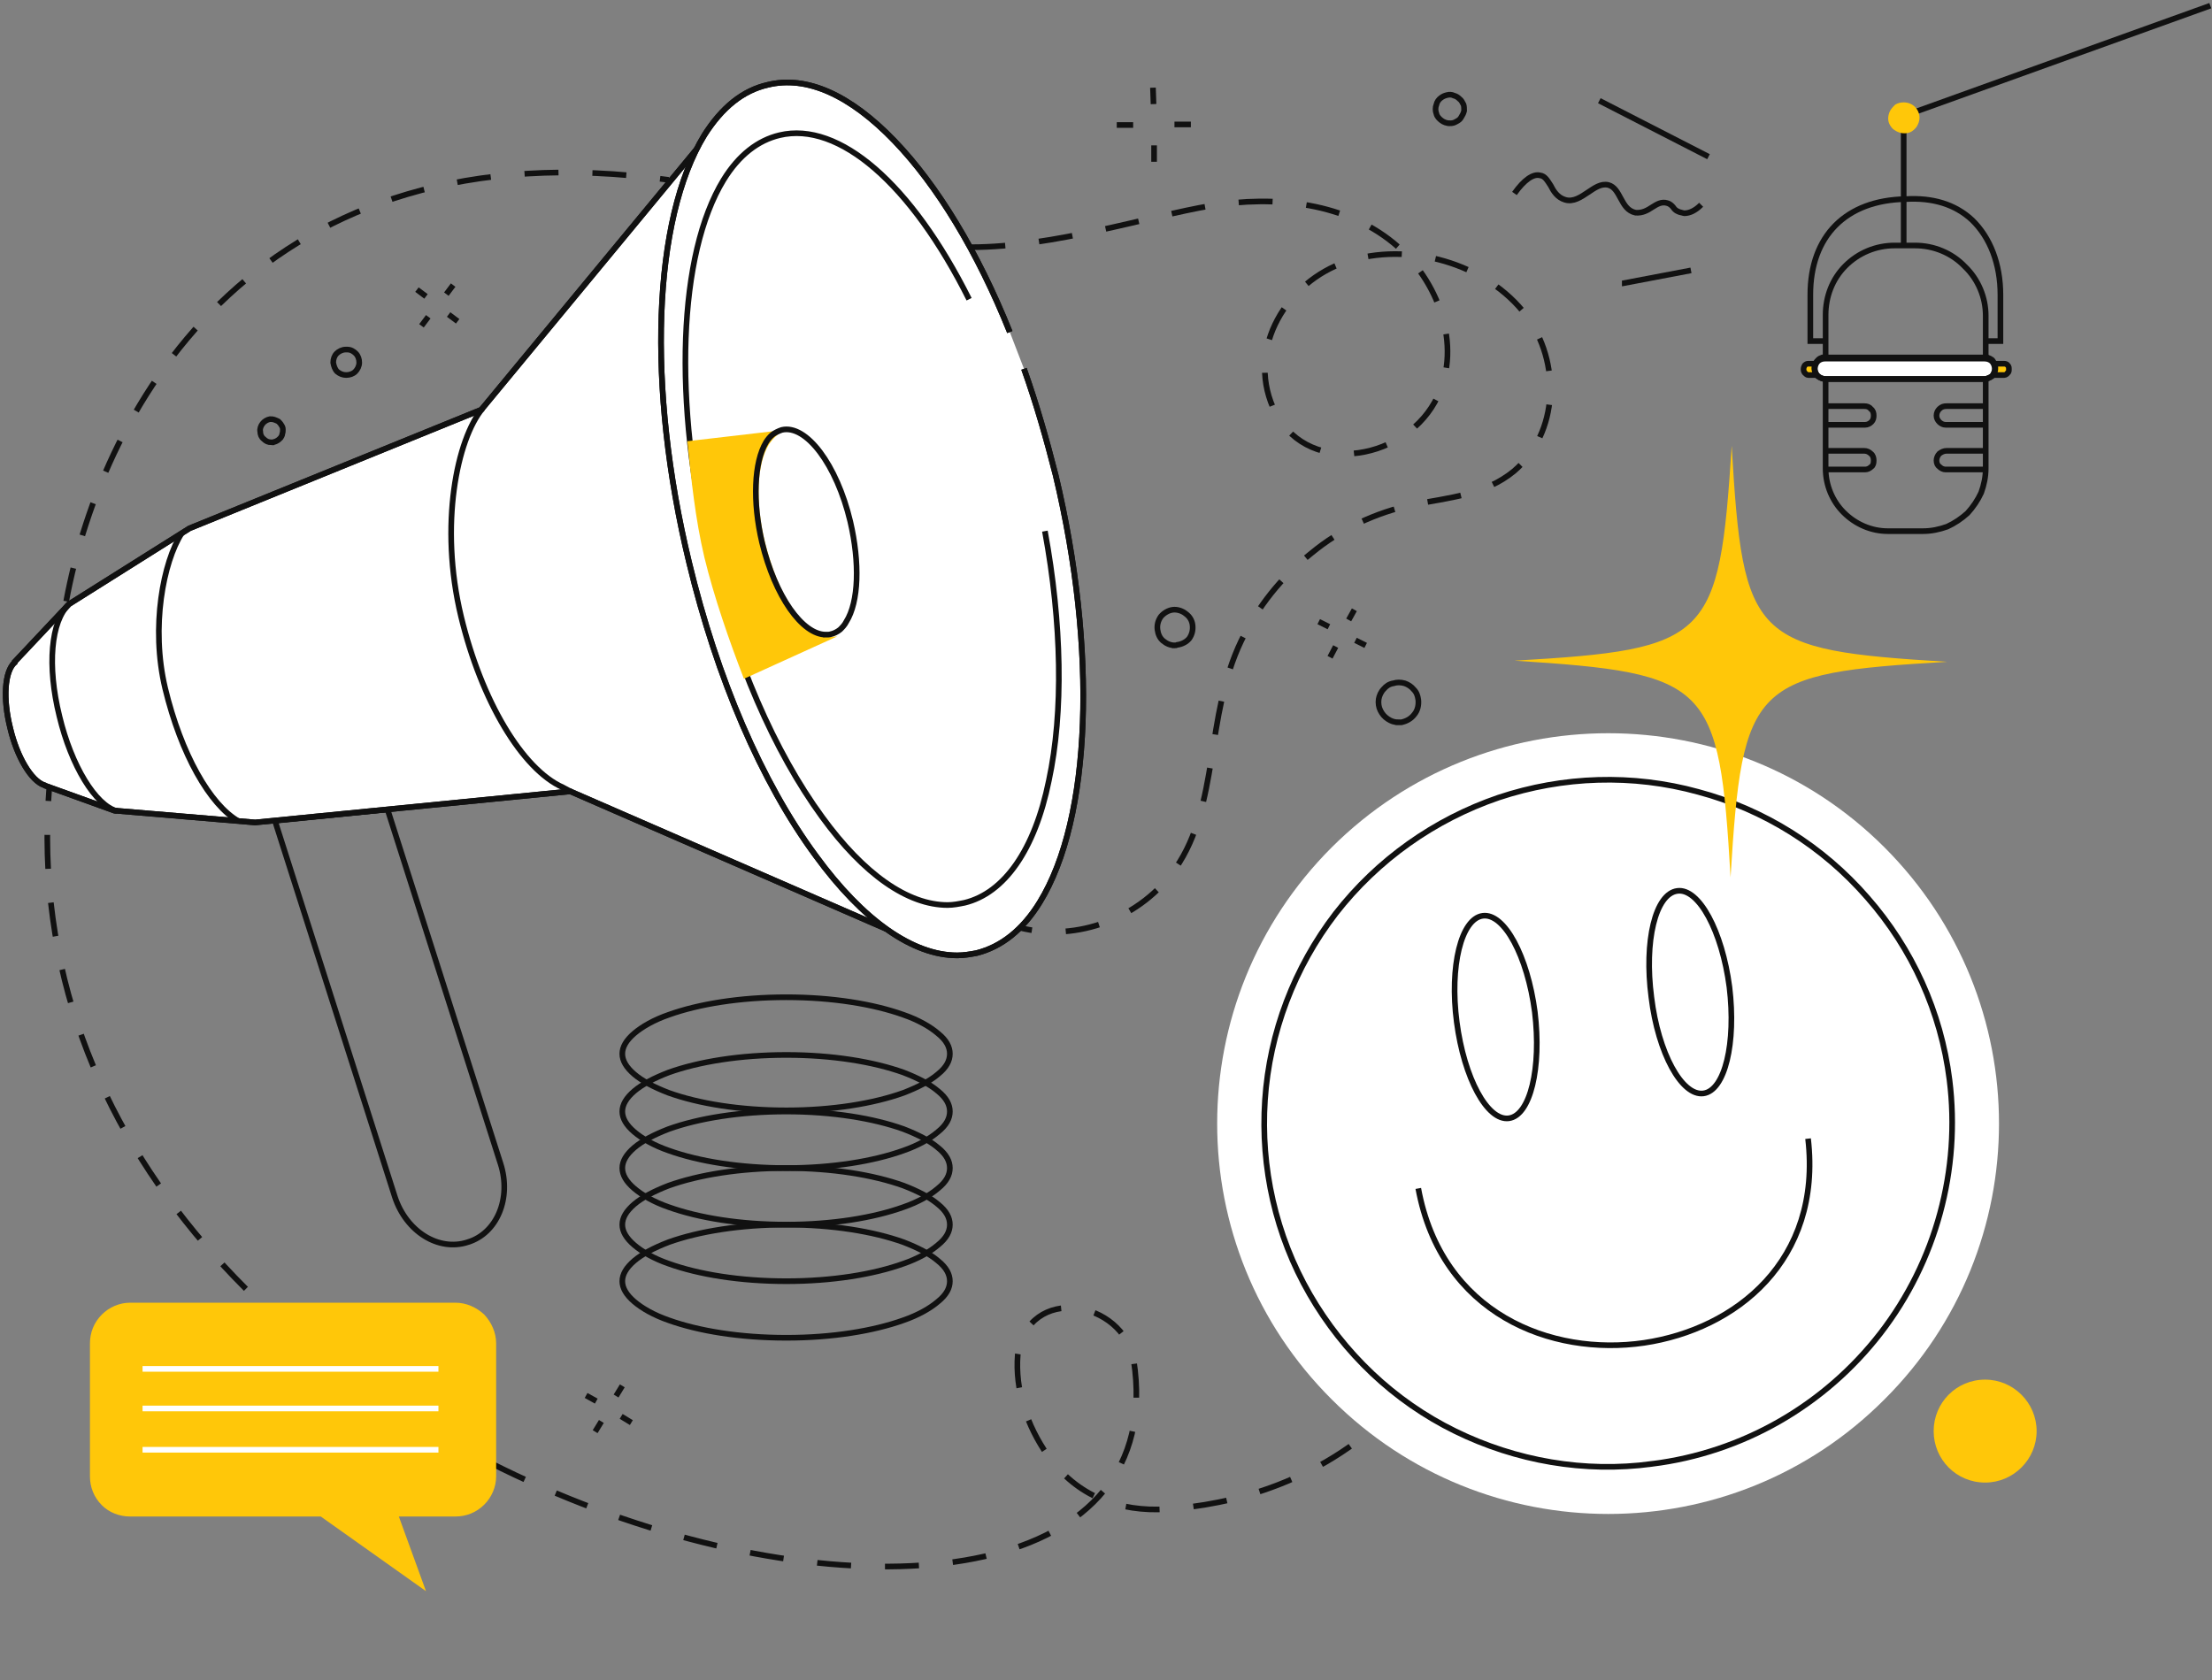 <svg xmlns="http://www.w3.org/2000/svg" width="391" height="297" viewBox="0 0 391 297" fill="none"><rect x="0" y="0" width="391" height="297" fill="#808080" stroke="none"/><style>
@keyframes a0_t { 0% { transform: translate(96.2px,117.3px) rotate(0deg) translate(-95.2px,-102.7px); animation-timing-function: cubic-bezier(.2,0,.8,1); } 50% { transform: translate(96.2px,117.3px) rotate(4deg) translate(-95.2px,-102.7px); animation-timing-function: cubic-bezier(.2,0,.8,1); } 100% { transform: translate(96.2px,117.3px) rotate(0deg) translate(-95.2px,-102.7px); } }
@keyframes a1_d { 0% { d: path('M336.5,43.4L336.5,20.8C336.5,20.7,336.6,20.7,336.6,20.6C336.7,20.5,336.7,20.5,336.8,20.4L390.7,1'); animation-timing-function: cubic-bezier(.8,0,1,1); } 50% { d: path('M336.5,37.4L336.5,20.8C336.5,20.7,336.6,20.7,336.6,20.6C336.7,20.5,336.7,20.5,336.8,20.4L390.7,1'); animation-timing-function: cubic-bezier(.8,0,1,1); } 100% { d: path('M336.5,43.4L336.5,20.8C336.5,20.7,336.6,20.7,336.6,20.6C336.7,20.5,336.7,20.5,336.8,20.4L390.7,1'); } }
@keyframes a2_t { 0% { transform: translate(0px,34.1px); animation-timing-function: cubic-bezier(.8,0,1,1); } 50% { transform: translate(0px,28.1px); animation-timing-function: cubic-bezier(.8,0,1,1); } 100% { transform: translate(0px,34.1px); } }
@keyframes a3_t { 0% { transform: translate(284.3px,198.6px) rotate(0deg) translate(-69.1px,-69px); animation-timing-function: cubic-bezier(.5,0,.5,1); } 50% { transform: translate(284.3px,198.6px) rotate(-25deg) translate(-69.1px,-69px); animation-timing-function: cubic-bezier(.5,0,.5,1); } 100% { transform: translate(284.3px,198.6px) rotate(0deg) translate(-69.1px,-69px); } }
@keyframes a4_t { 0% { transform: translate(-110px,-176.3px); animation-timing-function: cubic-bezier(.5,0,.5,1); } 50% { transform: translate(-110px,-171px); animation-timing-function: cubic-bezier(.5,0,.5,1); } 100% { transform: translate(-110px,-176.3px); } }
@keyframes a5_t { 0% { transform: translate(-110px,-176.3px); animation-timing-function: cubic-bezier(.5,0,.5,1); } 50% { transform: translate(-110px,-174.2px); animation-timing-function: cubic-bezier(.5,0,.5,1); } 100% { transform: translate(-110px,-176.3px); } }
@keyframes a6_t { 0% { transform: translate(-110px,-176.3px); animation-timing-function: cubic-bezier(.5,0,.5,1); } 50% { transform: translate(-110px,-178.1px); animation-timing-function: cubic-bezier(.5,0,.5,1); } 100% { transform: translate(-110px,-176.3px); } }
@keyframes a7_t { 0% { transform: translate(-110px,-176.3px); animation-timing-function: cubic-bezier(.5,0,.5,1); } 50% { transform: translate(-110px,-181.1px); animation-timing-function: cubic-bezier(.5,0,.5,1); } 100% { transform: translate(-110px,-176.3px); } }
@keyframes a8_t { 0% { transform: translate(-110px,-176.3px); animation-timing-function: cubic-bezier(.5,0,.5,1); } 50% { transform: translate(-110px,-184.2px); animation-timing-function: cubic-bezier(.5,0,.5,1); } 100% { transform: translate(-110px,-176.3px); } }
@keyframes a9_t { 0% { transform: translate(306px,116.9px) rotate(0deg) translate(-306px,-116.9px); animation-timing-function: cubic-bezier(.5,0,.5,1); } 13.333% { transform: translate(306px,116.9px) rotate(0deg) translate(-306px,-116.9px); animation-timing-function: cubic-bezier(.5,0,.5,1); } 53.333% { transform: translate(306px,116.9px) rotate(360deg) translate(-306px,-116.9px); } 100% { transform: translate(306px,116.9px) rotate(360deg) translate(-306px,-116.9px); } }
@keyframes a10_t { 0% { transform: translate(-25.2px,-236.8px); } 56.667% { transform: translate(-25.2px,-236.8px); animation-timing-function: cubic-bezier(.8,0,.2,1); } 73.333% { transform: translate(-25.2px,-234.8px); animation-timing-function: cubic-bezier(.8,0,.2,1); } 93.333% { transform: translate(-25.2px,-236.8px); } 100% { transform: translate(-25.2px,-236.8px); } }
@keyframes a11_t { 0% { transform: translate(-25.2px,-236.8px); } 56.667% { transform: translate(-25.2px,-236.8px); animation-timing-function: cubic-bezier(.8,0,.2,1); } 73.333% { transform: translate(-25.2px,-238.8px); animation-timing-function: cubic-bezier(.8,0,.2,1); } 93.333% { transform: translate(-25.2px,-236.8px); } 100% { transform: translate(-25.2px,-236.8px); } }
@keyframes a12_t { 0% { transform: translate(-25.2px,-236.8px); } 56.667% { transform: translate(-25.2px,-236.8px); } 93.333% { transform: translate(-25.2px,-236.8px); } 100% { transform: translate(-25.2px,-236.8px); } }
@keyframes a13_t { 0% { transform: translate(3.6px,38.5px) rotate(0deg) translate(-3.6px,-3.6px); } 16.667% { transform: translate(3.6px,38.5px) rotate(0deg) translate(-3.6px,-3.6px); animation-timing-function: cubic-bezier(.5,0,.5,1); } 40% { transform: translate(3.6px,38.5px) rotate(-45deg) translate(-3.6px,-3.6px); animation-timing-function: cubic-bezier(.5,0,.5,1); } 66.667% { transform: translate(3.6px,38.5px) rotate(0deg) translate(-3.6px,-3.6px); } 100% { transform: translate(3.6px,38.5px) rotate(0deg) translate(-3.6px,-3.6px); } }
@keyframes a14_t { 0% { transform: translate(130.3px,6.6px) rotate(0deg) translate(-6.6px,-6.6px); } 16.667% { transform: translate(130.3px,6.6px) rotate(0deg) translate(-6.6px,-6.6px); animation-timing-function: cubic-bezier(.5,0,.5,1); } 40% { transform: translate(130.3px,6.6px) rotate(45deg) translate(-6.6px,-6.6px); animation-timing-function: cubic-bezier(.5,0,.5,1); } 66.667% { transform: translate(130.3px,6.6px) rotate(0deg) translate(-6.6px,-6.6px); } 100% { transform: translate(130.3px,6.6px) rotate(0deg) translate(-6.6px,-6.6px); } }
@keyframes a15_t { 0% { transform: translate(163.6px,96.5px) rotate(0deg) translate(-4.2px,-4.2px); } 16.667% { transform: translate(163.6px,96.5px) rotate(0deg) translate(-4.2px,-4.2px); animation-timing-function: cubic-bezier(.5,0,.5,1); } 40% { transform: translate(163.6px,96.5px) rotate(-45deg) translate(-4.2px,-4.2px); animation-timing-function: cubic-bezier(.5,0,.5,1); } 66.667% { transform: translate(163.6px,96.5px) rotate(0deg) translate(-4.2px,-4.2px); } 100% { transform: translate(163.6px,96.5px) rotate(0deg) translate(-4.2px,-4.2px); } }
@keyframes a16_t { 0% { transform: translate(33.9px,233.5px) rotate(0deg) translate(-4px,-4px); } 16.667% { transform: translate(33.9px,233.5px) rotate(0deg) translate(-4px,-4px); animation-timing-function: cubic-bezier(.5,0,.5,1); } 40% { transform: translate(33.9px,233.5px) rotate(45deg) translate(-4px,-4px); animation-timing-function: cubic-bezier(.5,0,.5,1); } 66.667% { transform: translate(33.9px,233.5px) rotate(0deg) translate(-4px,-4px); } 100% { transform: translate(33.9px,233.5px) rotate(0deg) translate(-4px,-4px); } }
@keyframes a17_t { 0% { transform: translate(-45.9px,-16.8px); animation-timing-function: cubic-bezier(.5,0,.5,1); } 50% { transform: translate(-45.9px,-1.8px); animation-timing-function: cubic-bezier(.5,0,.5,1); } 100% { transform: translate(-45.9px,-16.8px); } }
</style><g transform="translate(8.4,30.4)"><path d="M163.3 13.3c14.5 0 31.5-5.5 42.2-7.3c11.4-1.9 24.3-0.7 33.3 7.3c7.4 6.6 11.5 18.3 6.4 27.4c-5.9 10.6-23.2 13.3-28.6 .9c-4.6-10.6 2.5-22.2 12.9-25.7c11-3.7 24.9 .2 31.9 9.5c6.1 8.2 5.8 20.7-2.2 27.5c-5.1 4.2-11.6 4.7-17.8 5.9c-6.6 1.4-12.8 4.3-18 8.6c-5.3 4.2-9.5 9.5-12.4 15.5c-3.2 6.7-4.2 13.9-5.3 21.1c-1.1 6.7-2.4 13.5-6.3 19.1c-6 8.7-17.3 13.1-27.6 10.5" stroke="#111" stroke-dasharray="6"/><path d="M3.3 75.9c6.5-35 34.5-84.5 106.5-74.5" stroke="#111" stroke-dasharray="6"/><path d="M239.3 217.4c-13.5 14.5-30.5 18.3-41.5 19c-8.3 .5-15.8-2.2-21-9.5c-3.7-5.3-5.8-11.6-5.3-17.8c1.8-12.6 18.7-9.7 20.5 1c11.8 77-201.7 26.7-191.7-101.2" stroke="#111" stroke-dasharray="6"/></g><g transform="translate(96.2,117.3) translate(-95.2,-102.7)" style="animation: 3s linear infinite both a0_t;"><path d="M81.7 205c-5.2 1.7-10.9-1.9-12.9-8l-21.2-66.5l19.9-2l20 62.7c1.9 6-0.6 12.2-5.8 13.8Z" stroke="#111" stroke-miterlimit="10"/><path d="M122.2 11.7l-38.1 46.1c-0.1 .1-0.1 .1-0.2 .1l-51.4 20.9l-21.3 13.4l-9.6 10.2v.1c-1.8 1.6-2.1 6.4-0.8 11.6c1.2 5.1 3.7 9.3 6 10.1c.1 0 .1 0 .2 .1l12.2 4.4l24.9 2.1l55.7-5.5l55.8 24.3" fill="#fff" stroke="#111"/><path d="M122.2 11.7l-38.1 46.1c-0.1 .1-0.1 .1-0.2 .1l-51.4 20.9l-21.3 13.4l-9.6 10.2v.1c-1.8 1.6-2.1 6.4-0.8 11.6c1.2 5.1 3.7 9.3 6 10.1c.1 0 .1 0 .2 .1l12.2 4.4l24.9 2.1l55.7-5.5l55.8 24.3" stroke="#111" stroke-miterlimit="10"/><path d="M180 50.6c2.2 6.2 4 12.5 5.6 18.8c7.4 31 6.3 60.7-2.8 75.5c-3 4.9-6.8 7.9-11.2 9c-1.1 .2-2.2 .4-3.4 .4c-7.8 0-16.6-6.1-25-17.6c-9.6-13-17.5-31.5-22.4-51.9c-7.5-31-6.4-60.6 2.7-75.5c3.1-4.9 6.8-7.9 11.2-8.9c6.9-1.7 14.6 1.8 22.4 9.9c7.6 7.9 14.7 19.6 20.4 33.8" fill="#fff" stroke="#111"/><path d="M180 50.6c2.2 6.2 4 12.5 5.6 18.8c7.4 31 6.3 60.7-2.8 75.5c-3 4.9-6.8 7.9-11.2 9c-1.1 .2-2.2 .4-3.4 .4c-7.8 0-16.6-6.1-25-17.6c-9.6-13-17.5-31.5-22.4-51.9c-7.5-31-6.4-60.6 2.7-75.5c3.1-4.9 6.8-7.9 11.2-8.9c6.9-1.7 14.6 1.8 22.4 9.9c7.6 7.9 14.7 19.6 20.4 33.8" stroke="#111" stroke-miterlimit="10"/><path d="M183.7 79.3c3 16.3 3.3 32 .7 44.1c-2.5 12.3-7.9 19.9-14.9 21.6c-1 .2-2 .4-3 .4c-7 0-14.8-5.4-22.2-15.6c-8.4-11.5-15.5-27.8-19.8-45.9c-6.6-27.4-5.6-53.6 2.4-66.7c2.7-4.4 6.1-7 9.9-7.9c10.5-2.5 23.3 8.6 33.5 29" stroke="#111" stroke-miterlimit="10"/><path d="M84.3 57.6c-4.5 5.4-7.7 20.6-3.8 36.8c3.6 14.9 10.8 27 18 30.2l1.5 .8" stroke="#111" stroke-miterlimit="10"/><path d="M11.2 92.2c-3.2 3-3.9 10.9-1.7 19.8c2.1 8.8 6.4 15.8 10.2 16.8m21.5 1.8c-5.1-2.9-10.2-11.9-13-23.5c-2.6-10.9-0.3-22.4 2.9-27.4" stroke="#111" stroke-miterlimit="10"/><path d="M120.5 63.4c.7 6.9 1.4 13.7 3 20.5c1.7 7 4.4 14.8 7 21.5l16.5-7.5c-4 .6-9.3-3.4-12.7-16.3c-1.8-7.1-1.6-14 .6-17.6c.7-1.1 1.7-2 2.8-2.6l-17.2 2Z" fill="#FFC709"/><path d="M145 97.6c-4.2 0-9-6.8-11.3-16.3c-1.7-7.2-1.4-14.2 .7-17.7c.3-0.5 .7-1 1.2-1.4c.4-0.3 1-0.6 1.6-0.8c4.3-1 9.7 6.1 12.1 16.2c1.7 7.3 1.5 14.2-0.7 17.7c-0.3 .6-0.7 1-1.1 1.4c-0.5 .4-1.1 .7-1.6 .8c-0.3 .1-0.6 .1-0.9 .1Z" stroke="#111" stroke-miterlimit="10"/></g><g transform="translate(318.8,1)"><path d="M336.5 43.4v-22.6c0-0.1 .1-0.1 .1-0.2c.1-0.1 .1-0.1 .2-0.2l53.9-19.4" stroke="#111" stroke-miterlimit="10" transform="translate(-318.8,-1)" style="animation: 3s linear infinite both a1_d;"/><path d="M20.5 19.8c0 .6-0.2 1.1-0.5 1.6c-0.3 .4-0.7 .8-1.2 1c-0.5 .2-1.1 .2-1.6 .1c-0.5-0.1-1-0.4-1.4-0.7c-0.4-0.4-0.7-0.9-0.8-1.4c-0.1-0.6 0-1.1 .2-1.6c.2-0.5 .6-0.9 1-1.3c.5-0.3 1-0.4 1.5-0.4c.8 0 1.5 .3 2 .8c.5 .5 .8 1.2 .8 1.9Z" fill="#FFC709"/><g transform="translate(18.2,63.5) translate(-18.2,-29.4)" style="animation: 3s linear infinite both a2_t;"><path d="M32.2 25.2h2.6v-8.2c0-5.4-1.8-10.1-5-13.2c-3-2.8-7-4-11.8-3.7c-10.5 .2-16.8 6.5-16.8 16.9v8.2h2.6" stroke="#111" stroke-miterlimit="10"/><path d="M3.9 29.4h28.3v-8.7c0-3.2-1.3-6.4-3.7-8.7c-2.3-2.4-5.5-3.7-8.8-3.7h-3.6c-3.3 0-6.4 1.3-8.7 3.6c-2.3 2.3-3.5 5.4-3.5 8.7v8.8Z" stroke="#111" stroke-miterlimit="10"/><path d="M.8 29.2h34.7c.2 0 .5 .1 .6 .3c.2 .2 .2 .4 .2 .7c0 .2 0 .5-0.2 .6c-0.1 .2-0.4 .4-0.6 .4h-34.7c-0.2 0-0.4-0.2-0.6-0.4c-0.1-0.1-0.2-0.4-0.2-0.6c0-0.3 .1-0.5 .2-0.7c.2-0.2 .4-0.3 .6-0.3Z" fill="#FFC709" stroke="#111"/><path d="M3.8 36.7h6.9c.5 0 .9 .1 1.2 .5c.4 .3 .5 .7 .5 1.2c0 .4-0.1 .8-0.4 1.1c-0.3 .3-0.7 .5-1.1 .5h-7.1" stroke="#111" stroke-miterlimit="10"/><path d="M3.8 44.6h6.9c.5 0 .9 .2 1.2 .5c.4 .3 .5 .8 .5 1.2c0 .5-0.1 .9-0.4 1.1c-0.3 .3-0.7 .5-1.1 .5h-7.1" stroke="#111" stroke-miterlimit="10"/><path d="M3.9 31.2v16.5c0 3 1.2 5.8 3.2 7.8c2.1 2.1 4.9 3.3 7.8 3.3h6.2c1.5 0 2.9-0.3 4.3-0.8c1.3-0.6 2.5-1.4 3.6-2.4c1-1.1 1.8-2.3 2.4-3.6c.5-1.4 .8-2.8 .8-4.3v-16.2" stroke="#111" stroke-miterlimit="10"/><path d="M4.1 28.1h27.6c.3-0.1 .6 0 .8 0c.3 .1 .5 .2 .8 .4c.2 .2 .3 .4 .4 .7c.2 .2 .2 .5 .2 .8c0 .3 0 .5-0.2 .8c-0.1 .2-0.2 .5-0.4 .6c-0.3 .2-0.5 .3-0.8 .4c-0.2 .1-0.5 .1-0.8 .1h-27.6c-0.3 0-0.5 0-0.8-0.1c-0.3-0.1-0.5-0.2-0.7-0.4c-0.2-0.1-0.4-0.4-0.5-0.6c-0.1-0.3-0.2-0.5-0.2-0.8c0-0.3 .1-0.6 .2-0.8c.1-0.3 .3-0.5 .5-0.7c.2-0.2 .4-0.3 .7-0.4c.3 0 .5-0.1 .8 0Z" fill="#fff" stroke="#111"/><path d="M3.8 28.3c-0.4 0-0.9 .1-1.3 .5c-0.3 .3-0.5 .8-0.5 1.3c0 .5 .2 .9 .5 1.3c.4 .3 .9 .5 1.3 .5h28.2c.4 0 .9-0.2 1.3-0.5c.3-0.4 .5-0.8 .5-1.3c0-0.5-0.2-1-0.5-1.3c-0.4-0.4-0.9-0.5-1.3-0.5h-28.2Z" stroke="#111" stroke-miterlimit="10"/><path d="M32.2 36.7h-6.9c-0.5 0-0.9 .1-1.3 .5c-0.3 .3-0.5 .7-0.5 1.2c0 .4 .2 .8 .5 1.1c.3 .3 .7 .5 1.1 .5h7.1" stroke="#111" stroke-miterlimit="10"/><path d="M32.2 44.6h-6.9c-0.5 0-0.9 .2-1.3 .5c-0.3 .3-0.5 .8-0.5 1.2c0 .5 .2 .9 .5 1.1c.3 .3 .7 .5 1.1 .5h7.1" stroke="#111" stroke-miterlimit="10"/></g></g><path d="M300.7 36.2c-1 1-2 1.5-3 1.5c-0.1 0-0.3-0.1-0.4-0.1c-0.6-0.1-1.2-0.4-1.5-0.9c-0.3-0.4-0.7-0.7-1.1-0.8c-1-0.3-1.8 .2-2.6 .7c-0.9 .6-1.8 1.1-3 1c-1.4-0.3-2-1.4-2.6-2.5c-0.6-1.1-1.1-2.1-2.2-2.4c-1.3-0.3-2.4 .5-3.6 1.3c-1.2 .8-2.6 1.8-4.1 1.3c-1.3-0.4-2-1.5-2.5-2.5c-0.6-0.9-1-1.7-1.9-1.8c-1.2-0.3-2.8 .8-4.5 3.2" stroke="#111" stroke-miterlimit="10"/><path d="M282.7 17.8l19.3 9.9" stroke="#111" stroke-miterlimit="10"/><path d="M298.9 47.8l-12.1 2.3h-0.1" stroke="#111" stroke-miterlimit="10"/><g transform="translate(284.3,198.6) translate(-69.1,-69)" style="animation: 3s linear infinite both a3_t;"><path d="M117.9 117.8c27-26.9 27-70.6 0-97.6c-26.9-26.9-70.7-26.9-97.7 0c-27 27-27 70.7 0 97.6c27 27 70.8 27 97.7 0Z" fill="#fff"/><path d="M76.8 129.2c-11.9 1.6-24-0.5-34.8-5.8c-10.8-5.3-19.7-13.8-25.7-24.2c-6-10.4-8.7-22.4-7.9-34.3c.8-12 5.2-23.5 12.5-33c7.4-9.5 17.4-16.6 28.8-20.5c11.4-3.8 23.7-4.2 35.3-1c11.6 3.1 22 9.6 29.9 18.7c7.9 9 13 20.2 14.5 32.2c2 15.9-2.4 32.1-12.2 44.8c-9.9 12.8-24.4 21.1-40.4 23.1Z" stroke="#111" stroke-miterlimit="10"/><path d="M90.5 44.9c1.2 9.9-0.8 18.3-4.6 18.8c-3.8 .5-8-7.1-9.2-17c-1.3-9.9 .7-18.3 4.6-18.8c3.8-0.5 7.9 7.1 9.2 17Z" stroke="#111" stroke-miterlimit="10"/><path d="M56.1 49.3c1.2 9.9-0.8 18.3-4.6 18.8c-3.8 .5-7.9-7.1-9.2-17c-1.3-9.9 .8-18.3 4.6-18.8c3.8-0.5 7.9 7.1 9.2 17Z" stroke="#111" stroke-miterlimit="10"/><path d="M35.5 80.5c4.1 22.2 23.5 29.7 39.9 27.3c16.2-2.4 31.5-14.5 29-36.1" stroke="#111" stroke-miterlimit="10"/></g><g transform="translate(110,176.3)"><path d="M110 186.3c0-1.2 .7-2.4 2.1-3.6c1.4-1.2 3.5-2.4 6.1-3.3c5.3-1.9 12.6-3.1 20.8-3.1c8.1 0 15.4 1.2 20.7 3.1c2.6 .9 4.7 2.1 6.1 3.3c1.5 1.2 2.1 2.4 2.1 3.6c0 1.2-0.6 2.4-2.1 3.6c-1.4 1.2-3.5 2.3-6.1 3.3c-5.3 1.9-12.6 3.1-20.7 3.1c-8.2 0-15.5-1.2-20.8-3.1c-2.6-1-4.7-2.1-6.1-3.3c-1.4-1.2-2.1-2.4-2.1-3.6Z" stroke="#111" transform="translate(29,10) translate(-139,-186.3)" style="animation: 3s linear infinite both a4_t;"/><path d="M110 196.5c0-1.2 .7-2.4 2.1-3.6c1.4-1.2 3.5-2.3 6.1-3.3c5.3-1.9 12.6-3.1 20.8-3.1c8.1 0 15.4 1.2 20.7 3.1c2.6 1 4.7 2.1 6.1 3.3c1.5 1.2 2.1 2.4 2.1 3.6c0 1.2-0.6 2.4-2.1 3.6c-1.4 1.2-3.5 2.4-6.1 3.3c-5.3 1.9-12.6 3.1-20.7 3.1c-8.2 0-15.5-1.2-20.8-3.1c-2.6-0.9-4.7-2.1-6.1-3.3c-1.4-1.2-2.1-2.4-2.1-3.6Z" stroke="#111" transform="translate(29,20.2) translate(-139,-196.5)" style="animation: 3s linear infinite both a5_t;"/><path d="M110 206.5c0-1.2 .7-2.4 2.1-3.6c1.4-1.2 3.5-2.3 6.1-3.3c5.3-1.9 12.6-3.1 20.8-3.1c8.1 0 15.4 1.2 20.7 3.1c2.6 1 4.7 2.1 6.1 3.3c1.5 1.2 2.1 2.4 2.1 3.6c0 1.2-0.6 2.4-2.1 3.6c-1.4 1.2-3.5 2.4-6.1 3.3c-5.3 1.9-12.6 3.1-20.7 3.1c-8.2 0-15.5-1.2-20.8-3.1c-2.6-0.9-4.7-2.1-6.1-3.3c-1.4-1.2-2.1-2.4-2.1-3.6Z" stroke="#111" transform="translate(29,30.2) translate(-139,-206.5)" style="animation: 3s linear infinite both a6_t;"/><path d="M110 216.5c0-1.2 .7-2.4 2.1-3.6c1.4-1.2 3.5-2.3 6.1-3.3c5.3-1.9 12.6-3.1 20.8-3.1c8.1 0 15.4 1.2 20.7 3.1c2.6 1 4.7 2.1 6.1 3.3c1.5 1.2 2.1 2.4 2.1 3.6c0 1.2-0.6 2.4-2.1 3.6c-1.4 1.2-3.5 2.4-6.1 3.3c-5.3 1.9-12.6 3.1-20.7 3.1c-8.2 0-15.5-1.2-20.8-3.1c-2.6-0.9-4.7-2.1-6.1-3.3c-1.4-1.2-2.1-2.4-2.1-3.6Z" stroke="#111" transform="translate(29,40.2) translate(-139,-216.5)" style="animation: 3s linear infinite both a7_t;"/><path d="M110 226.5c0-1.2 .7-2.4 2.1-3.6c1.4-1.2 3.5-2.3 6.1-3.3c5.3-1.9 12.6-3.1 20.8-3.1c8.1 0 15.4 1.2 20.7 3.1c2.6 1 4.7 2.1 6.1 3.3c1.5 1.2 2.1 2.4 2.1 3.6c0 1.2-0.6 2.4-2.1 3.6c-1.4 1.2-3.5 2.4-6.1 3.3c-5.3 1.9-12.6 3.1-20.7 3.1c-8.2 0-15.5-1.2-20.8-3.1c-2.6-0.9-4.7-2.1-6.1-3.3c-1.4-1.2-2.1-2.4-2.1-3.6Z" stroke="#111" transform="translate(29,50.2) translate(-139,-226.5)" style="animation: 3s linear infinite both a8_t;"/></g><path d="M267.7 116.8c34.5-2 36.2-3.7 38.4-38c2 34.4 3.7 36.1 38.1 38.2c-34.5 2-36.2 3.7-38.3 38.1c-2-34.4-3.7-36.1-38.2-38.3Z" fill="#FFC709" transform="translate(306,116.9) translate(-306,-116.9)" style="animation: 3s linear infinite both a9_t;"/><g transform="translate(15.9,230.3)"><path d="M7.1 37.8h33.7l18.6 13.2l-4.8-13.2h10c1.9 0 3.7-0.7 5.1-2.1c1.3-1.3 2.1-3.1 2.1-5v-23.5c0-1.9-0.8-3.7-2.1-5.1c-1.4-1.3-3.2-2.1-5.1-2.1h-57.5c-1.9 0-3.7 .8-5 2.1c-1.4 1.4-2.1 3.2-2.1 5.1v23.5c0 1.9 .7 3.7 2.1 5.1c1.3 1.3 3.1 2 5 2Z" fill="#FFC709"/><g transform="translate(9.3,11.7)"><path d="M77.5 236.8h-52.3" stroke="#fff" stroke-miterlimit="10" transform="translate(26.2,0) translate(-51.4,-236.8)" style="animation: 3s linear infinite both a10_t;"/><path d="M77.5 251h-52.3" stroke="#fff" stroke-miterlimit="10" transform="translate(26.2,14.3) translate(-51.4,-251)" style="animation: 3s linear infinite both a11_t;"/><path d="M77.5 243.8h-52.3" stroke="#fff" stroke-miterlimit="10" transform="translate(26.2,7) translate(-51.4,-243.8)" style="animation: 3s linear infinite both a12_t;"/></g></g><g transform="translate(73.7,15.5)"><g transform="translate(3.6,38.5) translate(-3.6,-3.6)" style="animation: 3s linear infinite both a13_t;"><path d="M.8 7.2l1.2-1.6" stroke="#111" stroke-miterlimit="10"/><path d="M5.2 1.6l1.2-1.6" stroke="#111" stroke-miterlimit="10"/><path d="M5.6 5.2l1.6 1.2" stroke="#111" stroke-miterlimit="10"/><path d="M0 .8l1.6 1.2" stroke="#111" stroke-miterlimit="10"/></g><g transform="translate(130.3,6.6) translate(-6.6,-6.6)" style="animation: 3s linear infinite both a14_t;"><path d="M0 6.6h2.9" stroke="#111" stroke-miterlimit="10"/><path d="M10.2 6.5h2.9" stroke="#111" stroke-miterlimit="10"/><path d="M6.6 10.2v2.9" stroke="#111" stroke-miterlimit="10"/><path d="M6.4 0l.1 2.9" stroke="#111" stroke-miterlimit="10"/></g><g transform="translate(163.6,96.5) translate(-4.2,-4.2)" style="animation: 3s linear infinite both a15_t;"><path d="M0 2.1l1.8 .9" stroke="#111" stroke-miterlimit="10"/><path d="M6.5 5.4l1.8 .9" stroke="#111" stroke-miterlimit="10"/><path d="M3 6.5l-1 1.9" stroke="#111" stroke-miterlimit="10"/><path d="M6.3 0l-1 1.8" stroke="#111" stroke-miterlimit="10"/></g><g transform="translate(33.9,233.5) translate(-4,-4)" style="animation: 3s linear infinite both a16_t;"><path d="M0 1.7l1.8 1" stroke="#111" stroke-miterlimit="10"/><path d="M6.2 5.4l1.8 1.1" stroke="#111" stroke-miterlimit="10"/><path d="M2.7 6.3l-1.1 1.8" stroke="#111" stroke-miterlimit="10"/><path d="M6.4 0l-1.1 1.8" stroke="#111" stroke-miterlimit="10"/></g></g><g transform="translate(45.9,16.8)"><path d="M2.1 61.4c-0.6 0-1-0.2-1.4-0.6c-0.4-0.3-0.6-0.8-0.6-1.3c-0.1-0.5 .1-1 .4-1.4c.3-0.4 .8-0.7 1.3-0.8c.3 0 .5 0 .8 .1c.3 .1 .5 .2 .7 .3c.2 .2 .4 .4 .5 .6c.2 .3 .3 .5 .3 .8c0 .3 0 .5-0.1 .8c0 .3-0.2 .5-0.3 .7c-0.2 .2-0.4 .4-0.6 .5c-0.3 .2-0.5 .2-0.8 .3h-0.2Z" stroke="#111" stroke-miterlimit="10"/><path d="M161.8 97.3c-0.8 0-1.5-0.3-2.1-0.8c-0.6-0.5-0.9-1.2-1-2c-0.1-0.8 .1-1.6 .6-2.3c.5-0.6 1.3-1.1 2.1-1.2c.8-0.1 1.7 .2 2.3 .7c.7 .5 1.1 1.2 1.2 2c.1 .9-0.1 1.7-0.6 2.4c-0.5 .6-1.3 1-2.1 1.1c-0.2 .1-0.3 .1-0.4 .1Z" stroke="#111" stroke-miterlimit="10"/><path d="M15.5 45c-0.1 0-0.2 0-0.3 0c-0.6 0-1.2 .3-1.6 .7c-0.4 .4-0.6 1-0.6 1.6c.1 .6 .3 1.2 .7 1.6c.5 .4 1 .6 1.6 .6c.6 0 1.2-0.2 1.6-0.6c.4-0.4 .7-1 .7-1.6c0-0.6-0.2-1.2-0.6-1.6c-0.4-0.4-0.9-0.7-1.5-0.7Z" stroke="#111" stroke-miterlimit="10"/><path d="M201.3 110.9c-0.7 0-1.3-0.2-1.9-0.6c-0.6-0.4-1-0.9-1.3-1.5c-0.3-0.6-0.4-1.3-0.3-2c.1-0.6 .4-1.3 .9-1.8c.4-0.5 1-0.9 1.7-1c.6-0.2 1.3-0.2 2 0c.6 .2 1.2 .6 1.6 1.1c.5 .5 .7 1.1 .8 1.8c.1 .9-0.1 1.9-0.7 2.6c-0.6 .8-1.4 1.2-2.3 1.4c-0.2 0-0.3 0-0.5 0Z" stroke="#111" stroke-miterlimit="10"/><path d="M210.4 5c-0.6 0-1.1-0.2-1.5-0.5c-0.4-0.3-0.8-0.7-0.9-1.2c-0.2-0.5-0.2-1.1 0-1.6c.1-0.5 .4-0.9 .8-1.2c.4-0.3 .7-0.4 1.1-0.5c.4-0.1 .8-0.1 1.2 .1c.4 .1 .7 .3 1 .6c.3 .2 .5 .6 .7 1c.1 .3 .1 .7 .1 1.1c-0.1 .4-0.3 .8-0.5 1.1c-0.2 .4-0.5 .6-0.9 .8c-0.3 .2-0.7 .3-1.1 .3Z" stroke="#111" stroke-miterlimit="10"/><path d="M351 262.1c5 0 9.1-4.1 9.1-9.1c0-5-4.1-9.1-9.1-9.1c-5.1 0-9.1 4.1-9.1 9.1c0 5 4 9.1 9.1 9.1Z" fill="#FFC709" transform="translate(305,236.2) translate(-351,-253)" style="animation: 3s linear infinite both a17_t;"/></g></svg>